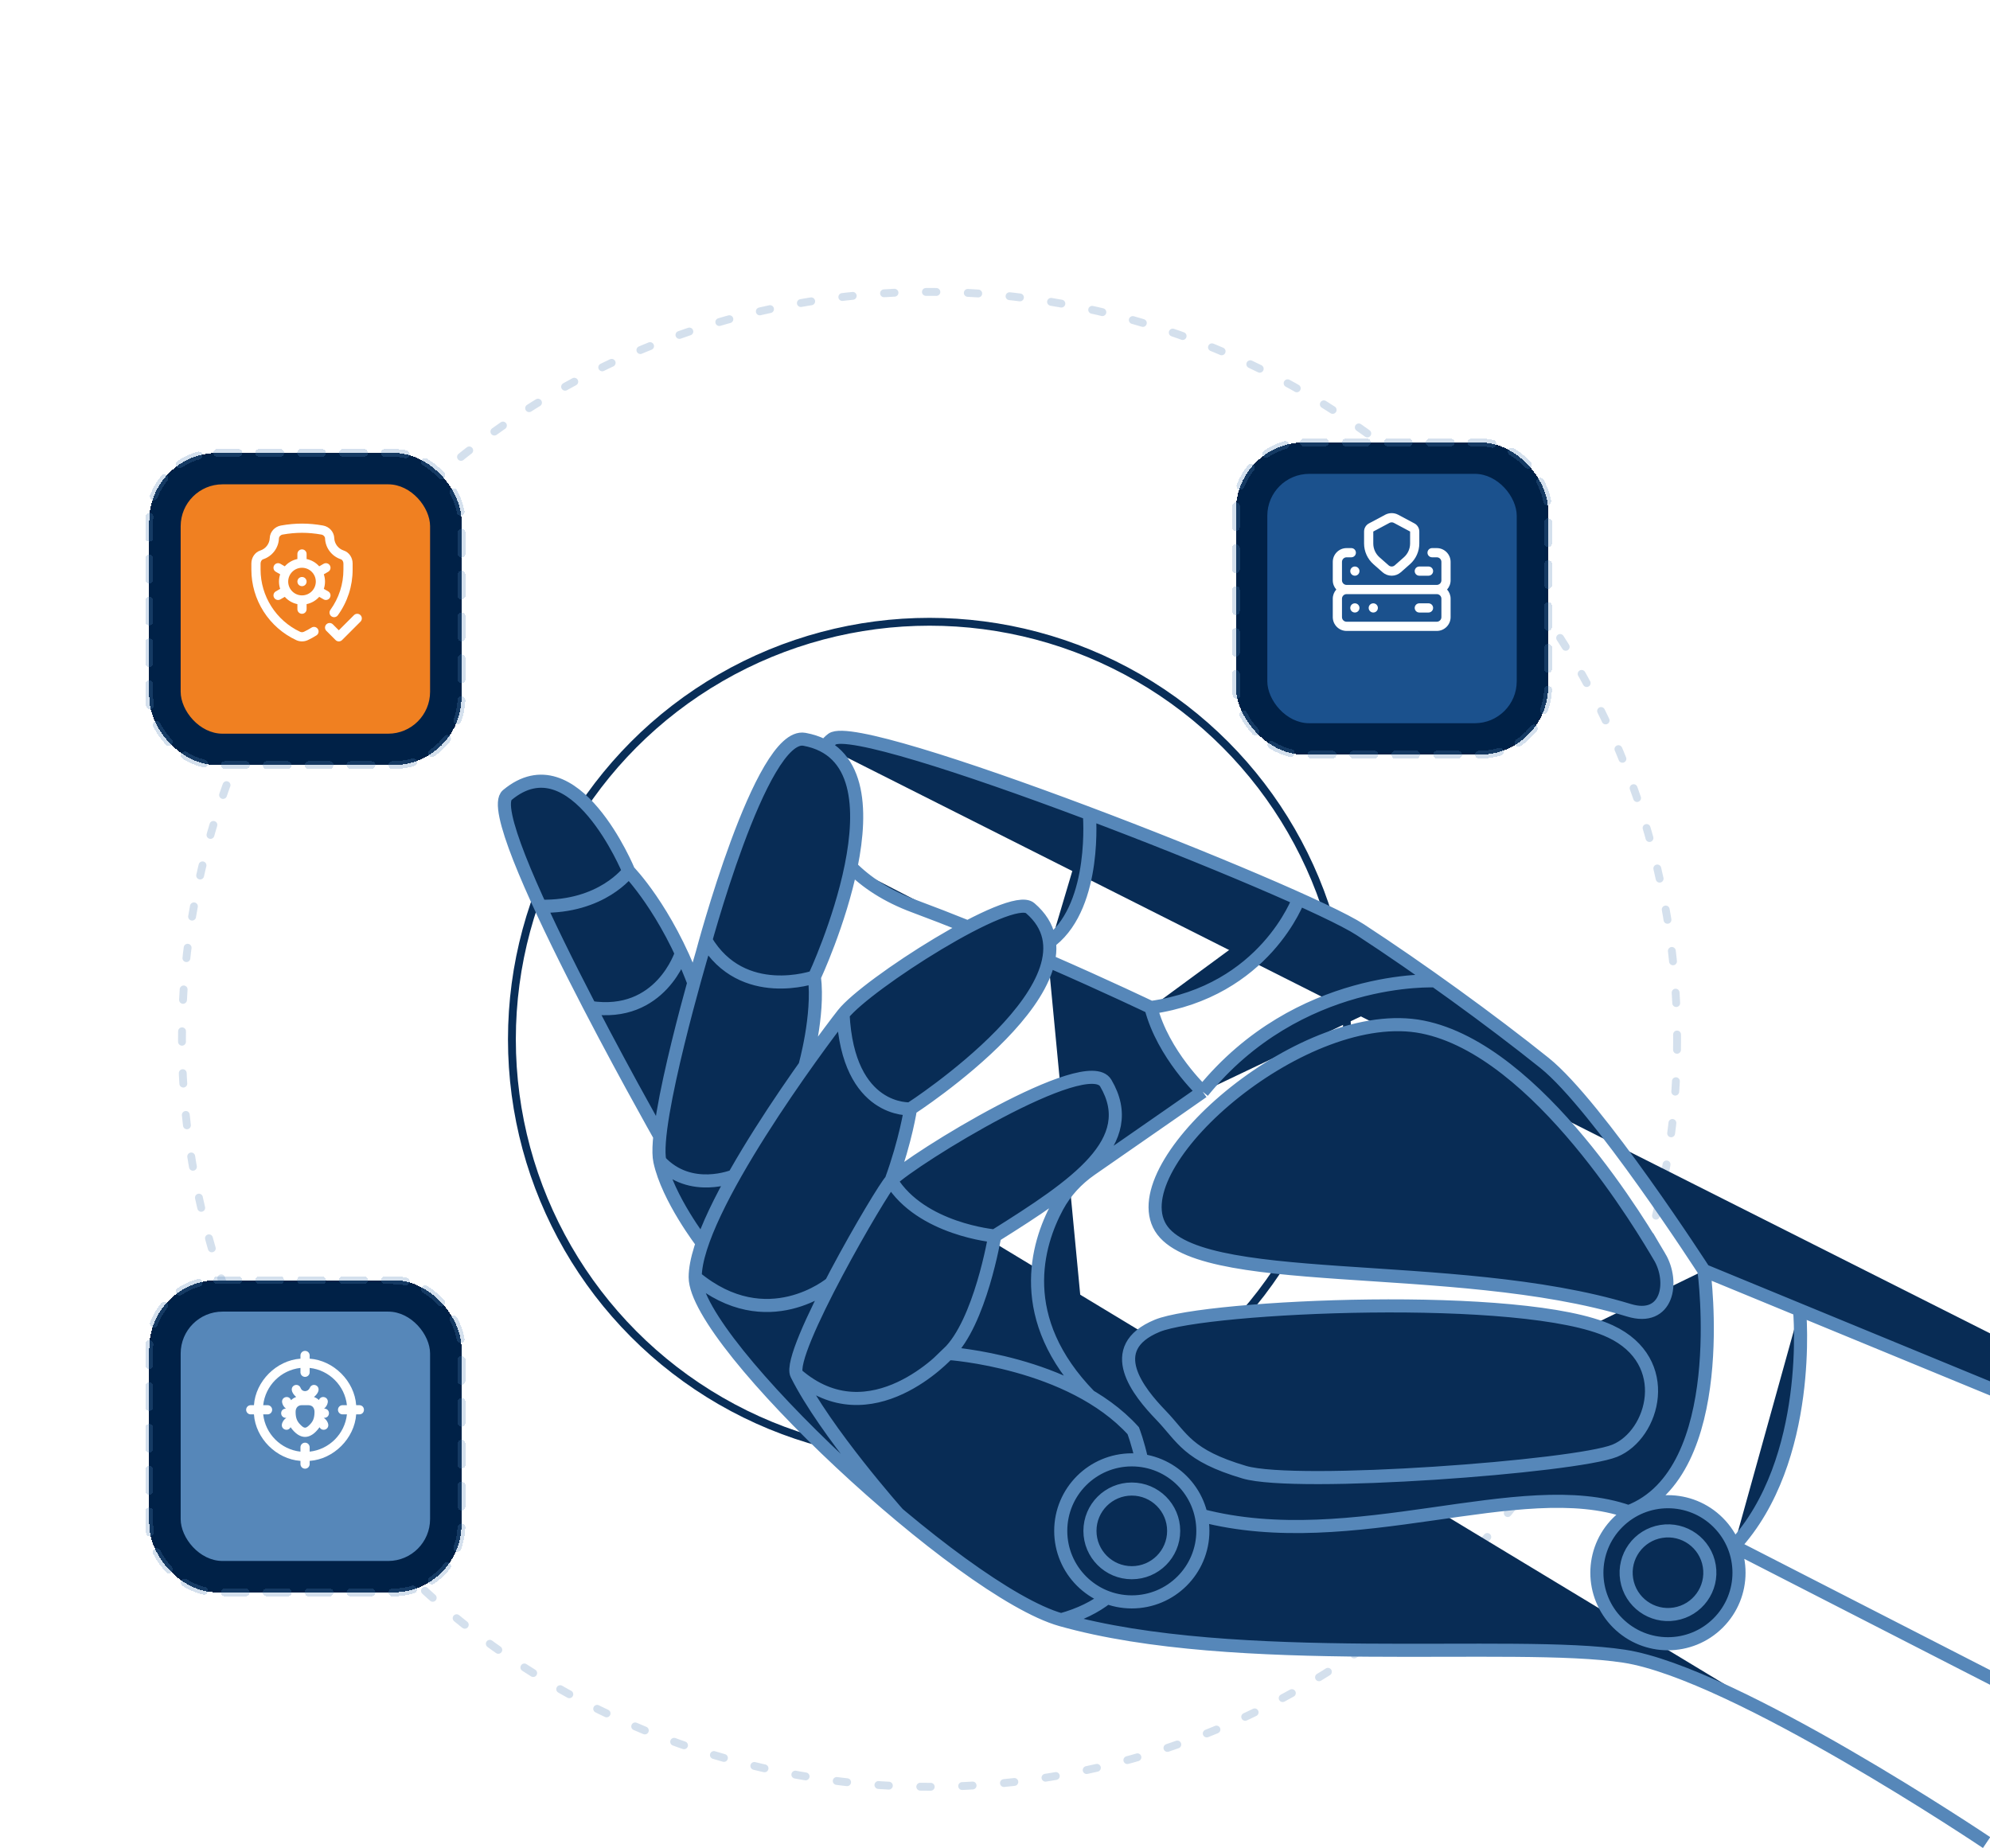 <svg width="760" height="706" viewBox="0 0 760 706" fill="none" xmlns="http://www.w3.org/2000/svg">
<g clip-path="url(#clip0_2034_3956)">
<circle cx="355" cy="397" r="159.5" stroke="#092E58" stroke-width="3"/>
<circle cx="355" cy="397" r="285.5" stroke="#5687B9" stroke-opacity="0.25" stroke-width="3" stroke-linecap="round" stroke-dasharray="4 12"/>
<path d="M758.697 703.812C758.697 703.812 662.376 639.06 620.266 632.619C578.137 626.162 472.081 637.572 405.212 618.706C366.988 607.926 265.502 513.072 265.502 487.871C265.502 462.67 313.058 398.757 321.988 387.382C330.901 376.006 386.056 340.568 393.428 346.885C424.822 373.766 347.727 423.538 347.727 423.538C347.727 423.538 345.941 435.544 340.338 450.892" fill="#082C55"/>
<path d="M422.826 610.219C418.291 613.789 412.513 616.711 405.194 618.724L422.826 610.219Z" fill="#082C55"/>
<path d="M343.052 578.262C343.052 578.262 315.229 546.971 304.251 524.99C300.259 516.975 336.766 454.427 340.321 450.91C348.708 442.614 415.21 401.628 422.301 413.721C435.433 436.051 411.252 452.45 379.893 472.103C379.893 472.103 374.36 505.284 362.068 516.975C362.068 516.975 408.801 520.055 432.789 546.481C432.789 546.481 434.575 551.031 436.064 557.909" fill="#082C55"/>
<path d="M268.216 474.833C268.216 474.833 255.066 457.77 252.002 443.542C248.92 429.296 268.216 363.948 268.216 363.948C268.216 363.948 290.593 279.35 307.227 282.395C349.776 290.2 311.027 373.171 311.027 373.171C312.866 387.924 307.385 407.193 307.385 407.193" fill="#082C55"/>
<path d="M251.984 434.004C251.984 434.004 183.119 312.531 193.747 303.676C219.399 282.308 240.113 332.78 240.113 332.78C240.113 332.78 254.366 347.27 264.959 375.376" fill="#082C55"/>
<path d="M400.396 367.029C422.949 376.864 439.548 384.827 439.548 384.827C444.153 402.8 459.334 417.011 459.334 417.011C459.334 417.011 443.278 428.264 416.628 446.709C411.322 450.385 406.858 455.197 403.793 460.867C396.019 475.288 387.404 503.762 416.243 533.303" fill="#082C55"/>
<path d="M324.982 331.117C330.778 336.997 338.657 342.265 349.146 346.15C355.939 348.67 362.838 351.365 369.632 354.096" fill="#082C55"/>
<path d="M988.984 624.674L650.767 485.316C650.767 485.316 610.11 422.261 589.886 406.038C569.663 389.815 542.102 369.864 519.497 355.128C496.91 340.358 328.852 274.275 317.786 282.308C316.805 283.025 315.912 283.97 315.107 285.143" fill="#082C55"/>
<path d="M416.033 310.816C416.033 310.816 419.062 345.118 401.657 359.153L416.033 310.816Z" fill="#082C55"/>
<path d="M495.964 343.368C495.964 343.368 483.2 378.684 439.531 384.844L495.964 343.368Z" fill="#082C55"/>
<path d="M311.027 373.154C311.027 373.154 283.537 382.797 269.529 359.153L311.027 373.154Z" fill="#082C55"/>
<path d="M240.113 332.78C240.113 332.78 229.992 346.728 206.284 346.15L240.113 332.78Z" fill="#082C55"/>
<path d="M260.214 364.088C260.214 364.088 252.405 388.975 225.37 384.827L260.214 364.088Z" fill="#082C55"/>
<path d="M280.368 449.16C280.368 449.16 263.681 456.142 251.984 443.542L280.368 449.16Z" fill="#082C55"/>
<path d="M347.727 423.556C347.727 423.556 323.862 425.271 321.971 387.382L347.727 423.556Z" fill="#082C55"/>
<path d="M317.401 490.181C317.401 490.181 293.01 510.709 265.502 487.871L317.401 490.181Z" fill="#082C55"/>
<path d="M548.161 374.694C548.161 374.694 495.964 371.929 459.334 417.011L548.161 374.694Z" fill="#082C55"/>
<path d="M633.818 480.083C628.11 470.458 587.663 401.103 543.258 392.282C498.853 383.462 430.373 442.159 442.577 467.763C454.782 493.366 555.147 480.101 622.122 500.489C636.882 504.987 639.526 489.691 633.818 480.066V480.083Z" fill="#082C55"/>
<path d="M362.05 516.975C362.05 516.975 332.529 549.596 304.251 524.99L362.05 516.975Z" fill="#082C55"/>
<path d="M379.893 472.103C379.893 472.103 351.79 469.653 340.321 450.91L379.893 472.103Z" fill="#082C55"/>
<path d="M432.247 611.881C447.236 611.881 459.387 599.736 459.387 584.755C459.387 569.774 447.236 557.629 432.247 557.629C417.258 557.629 405.107 569.774 405.107 584.755C405.107 599.736 417.258 611.881 432.247 611.881Z" fill="#082C55"/>
<path d="M432.247 600.733C441.076 600.733 448.233 593.58 448.233 584.755C448.233 575.931 441.076 568.777 432.247 568.777C423.418 568.777 416.26 575.931 416.26 584.755C416.26 593.58 423.418 600.733 432.247 600.733Z" fill="#082C55"/>
<path d="M656.194 619.922C666.793 609.328 666.793 592.153 656.194 581.56C645.595 570.966 628.411 570.966 617.812 581.56C607.213 592.153 607.213 609.328 617.812 619.922C628.411 630.515 645.595 630.515 656.194 619.922Z" fill="#082C55"/>
<path d="M639.582 616.506C648.297 615.092 654.216 606.885 652.801 598.174C651.386 589.464 643.175 583.549 634.46 584.963C625.745 586.377 619.827 594.584 621.241 603.295C622.656 612.005 630.868 617.92 639.582 616.506Z" fill="#082C55"/>
<path d="M615.048 508.574C582.41 493.209 460.542 498.774 441.999 506.404C421.093 515.015 434.978 531.85 443.348 540.531C451.717 549.229 453.381 555.879 475.215 562.337C495.176 568.234 601.74 560.219 616.694 554.146C631.647 548.074 639.491 520.072 615.065 508.574H615.048Z" fill="#082C55"/>
<path d="M650.767 485.316C650.767 485.316 661.238 562.494 621.964 577.44C580.764 562.914 516.678 593.96 458.739 578.822" fill="#082C55"/>
<path d="M687.275 500.367C687.275 500.367 692.738 557.629 662.184 590.618L687.275 500.367Z" fill="#082C55"/>
<path d="M758.697 703.812C758.697 703.812 662.376 639.06 620.266 632.619C578.137 626.162 472.081 637.572 405.212 618.706C366.988 607.926 265.502 513.072 265.502 487.871M265.502 487.871C265.502 462.67 313.058 398.757 321.988 387.382C330.901 376.006 386.056 340.568 393.428 346.885C424.822 373.766 347.727 423.538 347.727 423.538C347.727 423.538 345.941 435.544 340.338 450.892M265.502 487.871C293.01 510.709 317.401 490.181 317.401 490.181M422.826 610.219C418.291 613.789 412.513 616.711 405.194 618.724M343.052 578.262C343.052 578.262 315.229 546.971 304.251 524.99M304.251 524.99C300.259 516.975 336.766 454.427 340.321 450.91M304.251 524.99C332.529 549.596 362.05 516.975 362.05 516.975M340.321 450.91C348.708 442.614 415.21 401.628 422.301 413.721C435.433 436.051 411.252 452.45 379.893 472.103M340.321 450.91C351.79 469.653 379.893 472.103 379.893 472.103M379.893 472.103C379.893 472.103 374.36 505.284 362.068 516.975C362.068 516.975 408.801 520.055 432.789 546.481C432.789 546.481 434.575 551.031 436.064 557.909M268.216 474.833C268.216 474.833 255.066 457.77 252.002 443.542C248.92 429.296 268.216 363.948 268.216 363.948C268.216 363.948 290.593 279.35 307.227 282.395C349.776 290.2 311.027 373.171 311.027 373.171C312.866 387.924 307.385 407.193 307.385 407.193M251.984 434.004C251.984 434.004 183.119 312.531 193.747 303.676C219.399 282.308 240.113 332.78 240.113 332.78M240.113 332.78C240.113 332.78 254.366 347.27 264.959 375.376M240.113 332.78C240.113 332.78 229.992 346.728 206.284 346.15M400.396 367.029C422.949 376.864 439.548 384.827 439.548 384.827C444.153 402.8 459.334 417.011 459.334 417.011M459.334 417.011C459.334 417.011 443.278 428.264 416.628 446.709C411.322 450.385 406.858 455.197 403.793 460.867C396.019 475.288 387.404 503.762 416.243 533.303M459.334 417.011C495.964 371.929 548.161 374.694 548.161 374.694M324.982 331.117C330.778 336.997 338.657 342.265 349.146 346.15C355.939 348.67 362.838 351.365 369.632 354.096M988.984 624.674L650.767 485.316M650.767 485.316C650.767 485.316 610.11 422.261 589.886 406.038C569.663 389.815 542.102 369.864 519.497 355.128C496.91 340.358 328.852 274.275 317.786 282.308C316.805 283.025 315.912 283.97 315.107 285.143M650.767 485.316C650.767 485.316 661.238 562.494 621.964 577.44C580.764 562.914 516.678 593.96 458.739 578.822M416.033 310.816C416.033 310.816 419.062 345.118 401.657 359.153M495.964 343.368C495.964 343.368 483.2 378.684 439.531 384.844M311.027 373.154C311.027 373.154 283.537 382.797 269.529 359.153M260.214 364.088C260.214 364.088 252.405 388.975 225.37 384.827M280.368 449.16C280.368 449.16 263.681 456.142 251.984 443.542M347.727 423.556C347.727 423.556 323.862 425.271 321.971 387.382M867.537 695.832L662.184 590.6M687.275 500.367C687.275 500.367 692.738 557.629 662.184 590.618M633.818 480.083C628.11 470.458 587.662 401.103 543.258 392.282C498.853 383.462 430.373 442.159 442.577 467.763C454.782 493.366 555.147 480.101 622.122 500.489C636.882 504.987 639.526 489.691 633.818 480.066V480.083ZM459.387 584.755C459.387 599.736 447.236 611.881 432.247 611.881C417.258 611.881 405.107 599.736 405.107 584.755C405.107 569.774 417.258 557.629 432.247 557.629C447.236 557.629 459.387 569.774 459.387 584.755ZM448.233 584.755C448.233 593.58 441.076 600.733 432.247 600.733C423.418 600.733 416.26 593.58 416.26 584.755C416.26 575.931 423.418 568.777 432.247 568.777C441.076 568.777 448.233 575.931 448.233 584.755ZM656.194 581.56C666.793 592.153 666.793 609.328 656.194 619.922C645.595 630.515 628.411 630.515 617.812 619.922C607.213 609.328 607.213 592.153 617.812 581.56C628.411 570.966 645.595 570.966 656.194 581.56ZM652.801 598.174C654.216 606.885 648.297 615.092 639.582 616.506C630.868 617.92 622.656 612.005 621.241 603.295C619.827 594.584 625.745 586.377 634.46 584.963C643.175 583.549 651.386 589.464 652.801 598.174ZM615.048 508.574C582.41 493.209 460.542 498.774 441.999 506.404C421.093 515.015 434.978 531.85 443.348 540.531C451.717 549.229 453.381 555.879 475.215 562.337C495.176 568.234 601.74 560.219 616.694 554.146C631.647 548.074 639.491 520.072 615.065 508.574H615.048Z" stroke="#5687B9" stroke-width="5" stroke-miterlimit="10"/>
<g filter="url(#filter0_d_2034_3956)">
<rect x="472" y="159" width="119.25" height="119.25" rx="26" fill="#002147" shape-rendering="crispEdges"/>
<rect x="472" y="159" width="119.25" height="119.25" rx="26" stroke="#5687B9" stroke-opacity="0.25" stroke-width="3" stroke-linecap="round" stroke-dasharray="8 8" shape-rendering="crispEdges"/>
</g>
<g filter="url(#filter1_d_2034_3956)">
<rect x="484" y="171" width="95.25" height="95.25" rx="16" fill="#1B518D"/>
</g>
<g clip-path="url(#clip1_2034_3956)">
<path d="M554 214.633C554 211.725 551.634 209.359 548.727 209.359H546.924C545.954 209.359 545.167 210.146 545.167 211.117C545.167 212.088 545.954 212.875 546.924 212.875H548.727C549.696 212.875 550.484 213.664 550.484 214.633V221.664C550.484 222.633 549.696 223.422 548.727 223.422H514.273C513.304 223.422 512.516 222.633 512.516 221.664V214.633C512.516 213.664 513.304 212.875 514.273 212.875H516.076C517.046 212.875 517.833 212.088 517.833 211.117C517.833 210.146 517.046 209.359 516.076 209.359H514.273C511.366 209.359 509 211.725 509 214.633V221.664C509 223.014 509.51 224.246 510.347 225.18C509.51 226.113 509 227.346 509 228.695V235.727C509 238.634 511.366 241 514.273 241H548.727C551.634 241 554 238.634 554 235.727V228.695C554 227.346 553.49 226.113 552.653 225.18C553.49 224.246 554 223.014 554 221.664V214.633ZM550.484 235.727C550.484 236.696 549.696 237.484 548.727 237.484H514.273C513.304 237.484 512.516 236.696 512.516 235.727V228.695C512.516 227.726 513.304 226.938 514.273 226.938H548.727C549.696 226.938 550.484 227.726 550.484 228.695V235.727Z" fill="white"/>
<path d="M545.562 230.453H542.047C541.076 230.453 540.289 231.24 540.289 232.211C540.289 233.182 541.076 233.969 542.047 233.969H545.562C546.533 233.969 547.32 233.182 547.32 232.211C547.32 231.24 546.533 230.453 545.562 230.453Z" fill="white"/>
<path d="M542.047 219.906H545.562C546.533 219.906 547.32 219.119 547.32 218.148C547.32 217.178 546.533 216.391 545.562 216.391H542.047C541.076 216.391 540.289 217.178 540.289 218.148C540.289 219.119 541.076 219.906 542.047 219.906Z" fill="white"/>
<path d="M517.438 233.969C518.408 233.969 519.195 233.182 519.195 232.211C519.195 231.24 518.408 230.453 517.438 230.453C516.467 230.453 515.68 231.24 515.68 232.211C515.68 233.182 516.467 233.969 517.438 233.969Z" fill="white"/>
<path d="M524.469 233.969C525.44 233.969 526.227 233.182 526.227 232.211C526.227 231.24 525.44 230.453 524.469 230.453C523.498 230.453 522.711 231.24 522.711 232.211C522.711 233.182 523.498 233.969 524.469 233.969Z" fill="white"/>
<path d="M517.438 219.906C518.408 219.906 519.195 219.119 519.195 218.148C519.195 217.178 518.408 216.391 517.438 216.391C516.467 216.391 515.68 217.178 515.68 218.148C515.68 219.119 516.467 219.906 517.438 219.906Z" fill="white"/>
<path d="M531.5 219.906C530.215 219.906 528.976 219.438 528.013 218.589L524.528 215.515C522.256 213.513 520.953 210.628 520.953 207.602V203.031C520.953 201.73 521.667 200.541 522.815 199.928L529.021 196.618C529.779 196.214 530.636 196 531.5 196C532.364 196 533.221 196.214 533.979 196.618L540.185 199.928C541.333 200.541 542.047 201.73 542.047 203.031V207.602C542.047 210.627 540.744 213.512 538.474 215.514L534.987 218.589C534.024 219.438 532.785 219.906 531.5 219.906ZM524.47 203.03L524.469 207.602C524.469 209.619 525.338 211.543 526.853 212.878L530.338 215.952C530.659 216.235 531.072 216.391 531.5 216.391C531.928 216.391 532.341 216.235 532.662 215.952L536.148 212.877C537.663 211.542 538.531 209.619 538.531 207.602V203.031L532.325 199.72C532.07 199.585 531.793 199.516 531.5 199.516C531.207 199.516 530.93 199.585 530.675 199.72L524.47 203.03Z" fill="white"/>
</g>
<g filter="url(#filter2_d_2034_3956)">
<rect x="57" y="479" width="119.25" height="119.25" rx="26" fill="#002147" shape-rendering="crispEdges"/>
<rect x="57" y="479" width="119.25" height="119.25" rx="26" stroke="#5687B9" stroke-opacity="0.25" stroke-width="3" stroke-linecap="round" stroke-dasharray="8 8" shape-rendering="crispEdges"/>
</g>
<g filter="url(#filter3_d_2034_3956)">
<rect x="69" y="491" width="95.25" height="95.25" rx="16" fill="#5687B9"/>
</g>
<g clip-path="url(#clip2_2034_3956)">
<path d="M137.248 536.742H136.027C135.383 527.565 127.441 519.623 118.264 518.979V517.758C118.264 516.787 117.477 516 116.506 516C115.535 516 114.748 516.787 114.748 517.758V518.979C105.57 519.623 97.628 527.565 96.985 536.742H95.763C94.793 536.742 94.006 537.529 94.006 538.5C94.006 539.471 94.793 540.258 95.763 540.258H96.985C97.628 549.435 105.571 557.377 114.748 558.021V559.242C114.748 560.213 115.535 561 116.506 561C117.476 561 118.263 560.213 118.263 559.242V558.021C127.441 557.377 135.383 549.435 136.027 540.258H137.248C139.577 540.172 139.576 536.828 137.248 536.742ZM118.264 554.488V552.826C118.264 551.855 117.477 551.068 116.506 551.068C115.535 551.068 114.748 551.855 114.748 552.826V554.488C107.281 553.672 101.334 547.725 100.518 540.258H102.179C103.15 540.258 103.937 539.471 103.937 538.5C103.937 537.529 103.15 536.742 102.179 536.742H100.518C101.334 529.275 107.281 523.328 114.748 522.512V524.174C114.748 525.145 115.535 525.932 116.506 525.932C117.476 525.932 118.263 525.145 118.263 524.174V522.512C125.731 523.328 131.678 529.275 132.493 536.742H130.832C129.861 536.742 129.074 537.529 129.074 538.5C129.074 539.471 129.861 540.258 130.832 540.258H132.493C131.678 547.725 125.731 553.672 118.264 554.488ZM123.662 541.576C126.214 541.715 126.33 538.068 123.786 538.061C124.534 537.436 125.07 536.538 125.192 535.605C125.415 533.517 122.556 532.836 121.8 534.77C121.266 534.263 120.631 533.874 119.919 533.614C124.237 529.977 119.393 527.337 118.259 530.22C117.6 531.666 115.499 531.867 114.84 530.22C113.756 527.395 108.904 529.853 113.106 533.606C113.106 533.607 113.106 533.608 113.105 533.609C112.358 533.88 111.695 534.292 111.144 534.833C110.444 532.834 107.508 533.48 107.731 535.605C107.853 536.533 108.411 537.432 109.191 538.061C106.67 538.108 106.821 541.719 109.349 541.576C108.437 542.2 107.773 543.166 107.644 544.159C107.416 546.078 110.022 546.965 110.965 545.159C114.521 550.106 118.498 550.097 122.046 545.159C122.99 546.966 125.596 546.077 125.368 544.159C125.238 543.166 124.574 542.2 123.662 541.576ZM118.31 544.176C116.8 545.725 116.215 545.73 114.702 544.176C113.587 543.053 112.896 541.85 112.896 539.327C112.884 537.672 113.857 536.705 115.363 536.742H117.648C118.242 536.742 119.054 536.875 119.552 537.505C119.931 537.985 120.115 538.581 120.115 539.327C120.115 541.85 119.424 543.053 118.31 544.176Z" fill="white"/>
</g>
<g filter="url(#filter4_d_2034_3956)">
<rect x="57" y="163" width="119.25" height="119.25" rx="26" fill="#002147" shape-rendering="crispEdges"/>
<rect x="57" y="163" width="119.25" height="119.25" rx="26" stroke="#5687B9" stroke-opacity="0.25" stroke-width="3" stroke-linecap="round" stroke-dasharray="8 8" shape-rendering="crispEdges"/>
</g>
<g filter="url(#filter5_d_2034_3956)">
<rect x="69" y="175" width="95.25" height="95.25" rx="16" fill="#F08021"/>
</g>
<path d="M131.269 210.284C129.184 209.599 127.733 207.689 127.657 205.532C127.574 203.181 125.772 201.163 123.371 200.735C120.638 200.247 117.934 200 115.336 200C112.738 200 110.034 200.247 107.301 200.735C104.901 201.163 103.098 203.181 103.014 205.534C102.937 207.69 101.487 209.599 99.406 210.284C97.368 210.954 96 212.951 96 215.251V217.574C96 223.256 97.612 228.787 100.66 233.568C103.696 238.33 108.005 242.113 113.12 244.508C113.814 244.833 114.575 244.996 115.336 244.996C116.097 244.996 116.858 244.833 117.552 244.508C118.687 243.977 119.798 243.368 120.854 242.699C121.674 242.18 121.918 241.094 121.399 240.274C120.879 239.454 119.794 239.21 118.973 239.729C118.042 240.319 117.062 240.856 116.061 241.324C115.614 241.534 115.058 241.534 114.611 241.324C105.441 237.031 99.516 227.708 99.516 217.574V215.251C99.516 214.497 99.931 213.812 100.505 213.623C103.978 212.48 106.398 209.279 106.528 205.659C106.553 204.962 107.151 204.333 107.918 204.196C110.448 203.744 112.944 203.516 115.336 203.516C117.728 203.516 120.224 203.744 122.754 204.196C123.522 204.333 124.119 204.96 124.143 205.656C124.271 209.278 126.693 212.48 130.17 213.624C130.742 213.812 131.156 214.494 131.156 215.247V217.574C131.156 223.139 129.435 228.458 126.178 232.958C125.608 233.744 125.784 234.843 126.571 235.412C127.357 235.981 128.456 235.805 129.025 235.019C132.719 229.916 134.672 223.884 134.672 217.574V215.247C134.672 212.948 133.304 210.954 131.269 210.284Z" fill="white"/>
<path d="M125.349 225.9L123.673 224.932C123.966 224.057 124.125 223.121 124.125 222.148C124.125 221.176 123.966 220.24 123.673 219.365L125.349 218.397C126.19 217.912 126.478 216.837 125.992 215.996C125.507 215.155 124.432 214.867 123.591 215.353L121.911 216.323C120.671 214.925 118.993 213.923 117.094 213.536V211.602C117.094 210.631 116.307 209.844 115.336 209.844C114.365 209.844 113.578 210.631 113.578 211.602V213.536C111.679 213.923 110.002 214.925 108.761 216.323L107.081 215.353C106.24 214.867 105.165 215.155 104.68 215.996C104.194 216.837 104.483 217.912 105.323 218.397L106.999 219.365C106.706 220.24 106.547 221.176 106.547 222.148C106.547 223.121 106.706 224.057 106.999 224.932L105.323 225.9C104.483 226.385 104.194 227.46 104.68 228.301C105.165 229.142 106.24 229.43 107.081 228.944L108.761 227.974C110.001 229.372 111.679 230.374 113.578 230.761V232.695C113.578 233.666 114.365 234.453 115.336 234.453C116.307 234.453 117.094 233.666 117.094 232.695V230.761C118.993 230.374 120.671 229.372 121.911 227.974L123.591 228.944C124.432 229.43 125.507 229.141 125.992 228.301C126.478 227.46 126.19 226.385 125.349 225.9ZM115.336 227.422C112.428 227.422 110.063 225.056 110.063 222.148C110.063 219.241 112.428 216.875 115.336 216.875C118.244 216.875 120.609 219.241 120.609 222.148C120.609 225.056 118.244 227.422 115.336 227.422Z" fill="white"/>
<path d="M115.336 223.906C116.307 223.906 117.094 223.119 117.094 222.148C117.094 221.178 116.307 220.391 115.336 220.391C114.365 220.391 113.578 221.178 113.578 222.148C113.578 223.119 114.365 223.906 115.336 223.906Z" fill="white"/>
<path d="M129.398 245C128.949 245 128.499 244.828 128.156 244.485L124.64 240.97C123.953 240.283 123.953 239.17 124.64 238.484C125.326 237.797 126.439 237.797 127.126 238.484L129.398 240.756L135.187 234.968C135.873 234.281 136.986 234.281 137.673 234.968C138.359 235.654 138.359 236.767 137.673 237.454L130.641 244.485C130.298 244.828 129.848 245 129.398 245Z" fill="white"/>
</g>
<defs>
<filter id="filter0_d_2034_3956" x="425.5" y="122.5" width="212.25" height="212.25" filterUnits="userSpaceOnUse" color-interpolation-filters="sRGB">
<feFlood flood-opacity="0" result="BackgroundImageFix"/>
<feColorMatrix in="SourceAlpha" type="matrix" values="0 0 0 0 0 0 0 0 0 0 0 0 0 0 0 0 0 0 127 0" result="hardAlpha"/>
<feOffset dy="10"/>
<feGaussianBlur stdDeviation="22.5"/>
<feComposite in2="hardAlpha" operator="out"/>
<feColorMatrix type="matrix" values="0 0 0 0 0.011 0 0 0 0 0.058 0 0 0 0 0.112 0 0 0 0.3 0"/>
<feBlend mode="normal" in2="BackgroundImageFix" result="effect1_dropShadow_2034_3956"/>
<feBlend mode="normal" in="SourceGraphic" in2="effect1_dropShadow_2034_3956" result="shape"/>
</filter>
<filter id="filter1_d_2034_3956" x="439" y="136" width="185.25" height="185.25" filterUnits="userSpaceOnUse" color-interpolation-filters="sRGB">
<feFlood flood-opacity="0" result="BackgroundImageFix"/>
<feColorMatrix in="SourceAlpha" type="matrix" values="0 0 0 0 0 0 0 0 0 0 0 0 0 0 0 0 0 0 127 0" result="hardAlpha"/>
<feOffset dy="10"/>
<feGaussianBlur stdDeviation="22.5"/>
<feComposite in2="hardAlpha" operator="out"/>
<feColorMatrix type="matrix" values="0 0 0 0 0.011 0 0 0 0 0.058 0 0 0 0 0.112 0 0 0 0.3 0"/>
<feBlend mode="normal" in2="BackgroundImageFix" result="effect1_dropShadow_2034_3956"/>
<feBlend mode="normal" in="SourceGraphic" in2="effect1_dropShadow_2034_3956" result="shape"/>
</filter>
<filter id="filter2_d_2034_3956" x="10.5" y="442.5" width="212.25" height="212.25" filterUnits="userSpaceOnUse" color-interpolation-filters="sRGB">
<feFlood flood-opacity="0" result="BackgroundImageFix"/>
<feColorMatrix in="SourceAlpha" type="matrix" values="0 0 0 0 0 0 0 0 0 0 0 0 0 0 0 0 0 0 127 0" result="hardAlpha"/>
<feOffset dy="10"/>
<feGaussianBlur stdDeviation="22.5"/>
<feComposite in2="hardAlpha" operator="out"/>
<feColorMatrix type="matrix" values="0 0 0 0 0.011 0 0 0 0 0.058 0 0 0 0 0.112 0 0 0 0.3 0"/>
<feBlend mode="normal" in2="BackgroundImageFix" result="effect1_dropShadow_2034_3956"/>
<feBlend mode="normal" in="SourceGraphic" in2="effect1_dropShadow_2034_3956" result="shape"/>
</filter>
<filter id="filter3_d_2034_3956" x="24" y="456" width="185.25" height="185.25" filterUnits="userSpaceOnUse" color-interpolation-filters="sRGB">
<feFlood flood-opacity="0" result="BackgroundImageFix"/>
<feColorMatrix in="SourceAlpha" type="matrix" values="0 0 0 0 0 0 0 0 0 0 0 0 0 0 0 0 0 0 127 0" result="hardAlpha"/>
<feOffset dy="10"/>
<feGaussianBlur stdDeviation="22.5"/>
<feComposite in2="hardAlpha" operator="out"/>
<feColorMatrix type="matrix" values="0 0 0 0 0.011 0 0 0 0 0.058 0 0 0 0 0.112 0 0 0 0.3 0"/>
<feBlend mode="normal" in2="BackgroundImageFix" result="effect1_dropShadow_2034_3956"/>
<feBlend mode="normal" in="SourceGraphic" in2="effect1_dropShadow_2034_3956" result="shape"/>
</filter>
<filter id="filter4_d_2034_3956" x="10.5" y="126.5" width="212.25" height="212.25" filterUnits="userSpaceOnUse" color-interpolation-filters="sRGB">
<feFlood flood-opacity="0" result="BackgroundImageFix"/>
<feColorMatrix in="SourceAlpha" type="matrix" values="0 0 0 0 0 0 0 0 0 0 0 0 0 0 0 0 0 0 127 0" result="hardAlpha"/>
<feOffset dy="10"/>
<feGaussianBlur stdDeviation="22.5"/>
<feComposite in2="hardAlpha" operator="out"/>
<feColorMatrix type="matrix" values="0 0 0 0 0.011 0 0 0 0 0.058 0 0 0 0 0.112 0 0 0 0.3 0"/>
<feBlend mode="normal" in2="BackgroundImageFix" result="effect1_dropShadow_2034_3956"/>
<feBlend mode="normal" in="SourceGraphic" in2="effect1_dropShadow_2034_3956" result="shape"/>
</filter>
<filter id="filter5_d_2034_3956" x="24" y="140" width="185.25" height="185.25" filterUnits="userSpaceOnUse" color-interpolation-filters="sRGB">
<feFlood flood-opacity="0" result="BackgroundImageFix"/>
<feColorMatrix in="SourceAlpha" type="matrix" values="0 0 0 0 0 0 0 0 0 0 0 0 0 0 0 0 0 0 127 0" result="hardAlpha"/>
<feOffset dy="10"/>
<feGaussianBlur stdDeviation="22.5"/>
<feComposite in2="hardAlpha" operator="out"/>
<feColorMatrix type="matrix" values="0 0 0 0 0.011 0 0 0 0 0.058 0 0 0 0 0.112 0 0 0 0.3 0"/>
<feBlend mode="normal" in2="BackgroundImageFix" result="effect1_dropShadow_2034_3956"/>
<feBlend mode="normal" in="SourceGraphic" in2="effect1_dropShadow_2034_3956" result="shape"/>
</filter>
<clipPath id="clip0_2034_3956">
<rect width="760" height="706" fill="white"/>
</clipPath>
<clipPath id="clip1_2034_3956">
<rect width="45" height="45" fill="white" transform="translate(509 196)"/>
</clipPath>
<clipPath id="clip2_2034_3956">
<rect width="45" height="45" fill="white" transform="translate(94 516)"/>
</clipPath>
</defs>
</svg>
